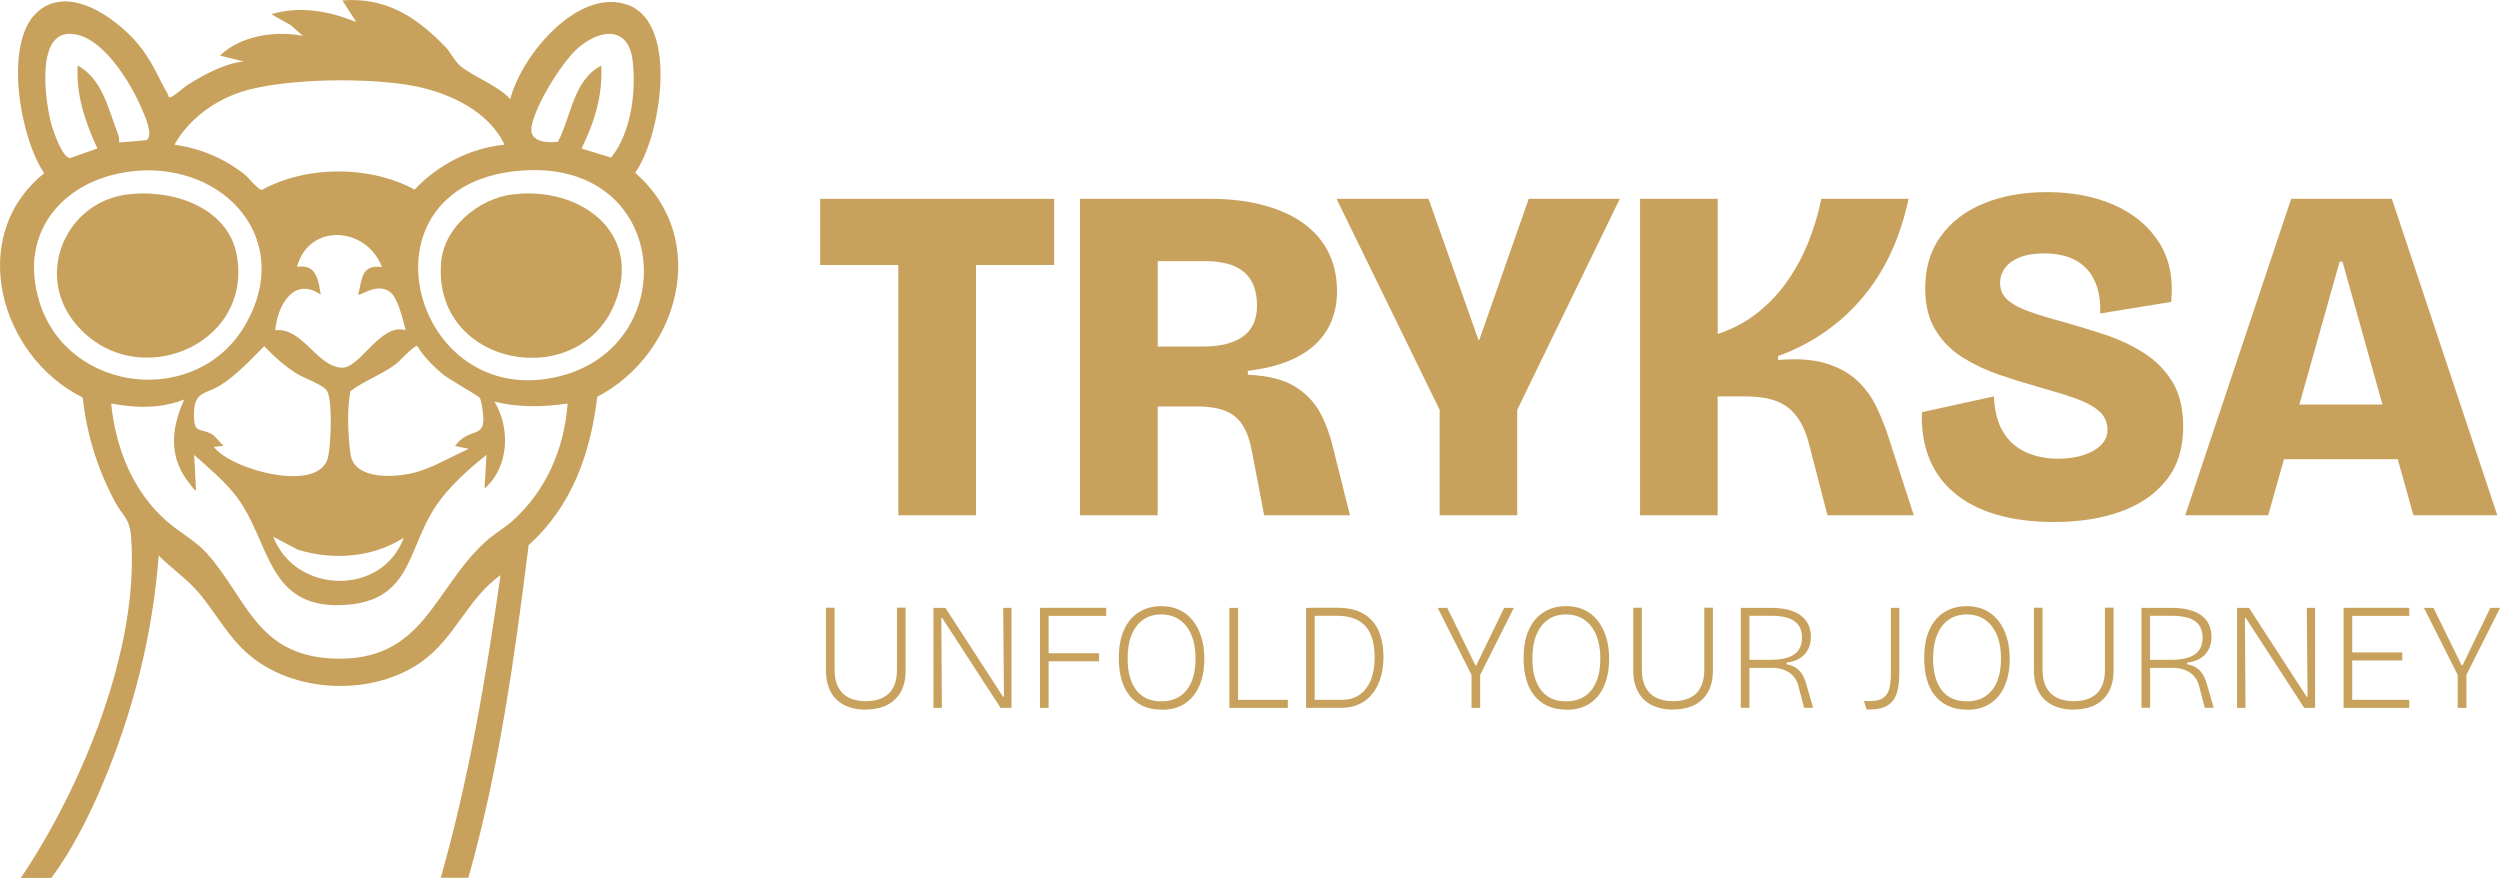 <svg xmlns="http://www.w3.org/2000/svg" id="Layer_2" data-name="Layer 2" viewBox="0 0 297.75 104.56"><defs><style>      .cls-1 {        fill: #c8a25d;      }    </style></defs><g id="Layer_1-2" data-name="Layer 1"><g><g><g><path class="cls-1" d="M97.68,31.56v-7.88h27.87v7.88h-27.87ZM106.99,61.37V23.68h9.25v37.69h-9.25Z"></path><path class="cls-1" d="M128.63,61.37V23.68h15.65c1.67,0,3.26.14,4.77.43,1.5.29,2.87.71,4.11,1.28,1.24.57,2.31,1.29,3.23,2.17.91.88,1.62,1.91,2.11,3.11.49,1.2.74,2.56.74,4.08,0,1.18-.2,2.29-.6,3.34-.4,1.05-1.03,1.99-1.88,2.83-.86.84-1.96,1.53-3.31,2.08-1.35.55-2.96.94-4.83,1.17v.46c2.44.11,4.32.59,5.65,1.43,1.33.84,2.33,1.89,3,3.17.67,1.28,1.17,2.66,1.51,4.14l2,8h-10.22l-1.43-7.48c-.23-1.29-.58-2.34-1.06-3.14-.48-.8-1.15-1.39-2.03-1.77-.88-.38-2.04-.57-3.48-.57h-4.68v12.96h-9.25ZM137.88,41.27h5.37c2.09,0,3.69-.4,4.8-1.2,1.1-.8,1.66-2.02,1.66-3.66,0-1.79-.51-3.12-1.54-4-1.03-.88-2.59-1.31-4.68-1.31h-5.6v10.17Z"></path><path class="cls-1" d="M171.46,61.37v-12.56l-12.28-25.13h10.96l5.94,16.79h.11l5.88-16.79h10.85l-12.22,25.13v12.56h-9.25Z"></path><path class="cls-1" d="M195.33,61.37V23.68h9.25v16.1c1.83-.61,3.44-1.48,4.83-2.6,1.39-1.12,2.58-2.41,3.57-3.85.99-1.45,1.81-3,2.46-4.65.65-1.66,1.14-3.32,1.48-5h10.39c-.46,2.17-1.11,4.22-1.97,6.14-.86,1.92-1.93,3.68-3.23,5.28-1.29,1.6-2.8,3.02-4.51,4.25-1.71,1.24-3.66,2.26-5.83,3.06v.46c2.32-.19,4.25-.05,5.77.43,1.52.48,2.76,1.17,3.71,2.08.95.91,1.7,1.95,2.25,3.11.55,1.16,1.02,2.33,1.4,3.51l3.03,9.37h-10.28l-2.17-8.39c-.34-1.37-.83-2.48-1.46-3.34-.63-.86-1.44-1.48-2.43-1.86-.99-.38-2.25-.57-3.77-.57h-3.25v14.16h-9.25Z"></path><path class="cls-1" d="M244.67,62.17c-2.67,0-5-.31-7-.91s-3.66-1.48-5-2.63c-1.33-1.14-2.31-2.52-2.94-4.14-.63-1.62-.91-3.42-.83-5.4l8.57-1.88c.08,1.75.45,3.17,1.11,4.25.67,1.09,1.57,1.88,2.71,2.4,1.14.51,2.42.77,3.83.77,1.14,0,2.15-.14,3.03-.43.88-.29,1.57-.69,2.08-1.2.51-.51.77-1.11.77-1.8,0-.91-.34-1.67-1.03-2.26-.69-.59-1.63-1.09-2.83-1.51-1.2-.42-2.56-.84-4.08-1.26-1.64-.46-3.26-.96-4.88-1.51-1.62-.55-3.09-1.25-4.43-2.08-1.33-.84-2.41-1.92-3.23-3.26-.82-1.33-1.23-2.99-1.23-4.97,0-2.44.62-4.51,1.86-6.22,1.24-1.71,2.95-3.02,5.14-3.91,2.19-.89,4.69-1.34,7.51-1.34,2.97,0,5.62.5,7.94,1.51,2.32,1.01,4.11,2.48,5.37,4.43,1.26,1.94,1.75,4.32,1.48,7.14l-8.45,1.37c.04-1.14-.08-2.15-.34-3.03-.27-.88-.68-1.62-1.23-2.23-.55-.61-1.25-1.08-2.08-1.4-.84-.32-1.83-.49-2.97-.49s-2.16.15-2.94.46c-.78.31-1.37.72-1.77,1.26-.4.53-.6,1.14-.6,1.83,0,.8.3,1.47.91,2,.61.53,1.49,1,2.63,1.4,1.14.4,2.49.81,4.05,1.23,1.64.46,3.28.96,4.94,1.51,1.66.55,3.19,1.28,4.6,2.17,1.41.89,2.54,2.05,3.4,3.45.86,1.41,1.28,3.2,1.28,5.37,0,2.51-.66,4.61-1.97,6.28-1.31,1.68-3.12,2.93-5.43,3.77s-4.96,1.26-7.97,1.26Z"></path><path class="cls-1" d="M260.26,61.37l12.62-37.69h11.99l12.56,37.69h-9.99l-8.45-30.21h-.34l-8.51,30.21h-9.88ZM267.4,54.69v-6.51h24.04v6.51h-24.04Z"></path></g><g><path class="cls-1" d="M103.12,84.52c-.6,0-1.15-.07-1.65-.2-.5-.13-.94-.33-1.33-.59-.38-.26-.71-.57-.97-.95s-.46-.8-.59-1.29c-.14-.49-.21-1.03-.21-1.62v-7.49h1.03v7.44c0,.79.14,1.47.43,2.02s.71.97,1.26,1.25c.55.28,1.23.42,2.02.42s1.5-.14,2.05-.42c.55-.28.96-.69,1.25-1.25.28-.56.42-1.24.42-2.03v-7.44h1.03v7.49c0,1.48-.42,2.62-1.25,3.43-.83.81-2,1.21-3.5,1.21Z"></path><path class="cls-1" d="M111.17,84.31v-11.91h1.43l6.86,10.58h.11l-.09-10.58h.99v11.91h-1.3l-6.95-10.7h-.11l.07,10.7h-1.01Z"></path><path class="cls-1" d="M123.86,84.31v-11.91h1.03v11.91h-1.03ZM124.13,73.35v-.96h7.62v.96h-7.62ZM124.13,78.76v-.96h6.77v.96h-6.77Z"></path><path class="cls-1" d="M138.35,84.52c-.87,0-1.62-.15-2.26-.45s-1.17-.72-1.6-1.27c-.43-.55-.74-1.19-.94-1.94-.2-.75-.3-1.57-.3-2.47,0-1.36.21-2.5.64-3.42.43-.92,1.02-1.62,1.79-2.08.76-.47,1.64-.7,2.63-.7.78,0,1.49.14,2.11.42.62.28,1.16.7,1.61,1.25.45.55.79,1.21,1.04,1.99.25.78.37,1.65.37,2.63,0,.88-.11,1.69-.32,2.43-.21.74-.53,1.38-.95,1.92-.42.54-.95.96-1.58,1.26s-1.38.45-2.25.45ZM138.31,83.53c.87,0,1.6-.2,2.21-.6.61-.4,1.07-.98,1.39-1.74.32-.76.48-1.68.48-2.76s-.17-2.03-.5-2.82c-.33-.78-.8-1.38-1.41-1.8-.61-.42-1.33-.63-2.17-.63s-1.53.2-2.13.61c-.6.41-1.07,1-1.39,1.79-.33.78-.49,1.74-.49,2.87,0,.82.09,1.54.27,2.17.18.63.44,1.16.78,1.6.34.43.75.76,1.25.98.5.22,1.07.33,1.71.33Z"></path><path class="cls-1" d="M146.42,84.31v-11.91h1.03v11.91h-1.03ZM146.96,84.31v-.96h6.42v.96h-6.42Z"></path><path class="cls-1" d="M155.55,84.31v-11.91h1.03v11.91h-1.03ZM156.2,84.31v-.96h3.57c.9,0,1.65-.22,2.23-.66.58-.44,1.02-1.03,1.3-1.78.28-.75.42-1.59.42-2.53,0-.87-.09-1.61-.27-2.24-.18-.63-.45-1.15-.82-1.56s-.83-.72-1.4-.93c-.57-.2-1.24-.31-2.02-.31h-3.01v-.96h3.01c1.28,0,2.33.23,3.15.7s1.43,1.14,1.82,2.02c.39.88.59,1.93.59,3.16,0,.73-.08,1.42-.23,2.05s-.37,1.19-.65,1.68c-.28.49-.63.9-1.03,1.25-.4.34-.86.6-1.38.79-.52.18-1.08.27-1.7.27h-3.59Z"></path><path class="cls-1" d="M175.26,84.31v-3.93l-4.03-7.98h1.14l3.36,6.86h.09l3.32-6.86h1.16l-4.01,7.98v3.93h-1.03Z"></path><path class="cls-1" d="M186.56,84.52c-.87,0-1.62-.15-2.26-.45s-1.17-.72-1.6-1.27c-.43-.55-.74-1.19-.94-1.94-.2-.75-.3-1.57-.3-2.47,0-1.36.21-2.5.64-3.42.43-.92,1.02-1.62,1.79-2.08.76-.47,1.64-.7,2.63-.7.78,0,1.49.14,2.11.42.62.28,1.16.7,1.61,1.25.45.55.79,1.21,1.04,1.99.25.78.37,1.65.37,2.63,0,.88-.11,1.69-.32,2.43-.21.74-.53,1.38-.95,1.92-.42.54-.95.96-1.58,1.26s-1.38.45-2.25.45ZM186.52,83.53c.87,0,1.6-.2,2.21-.6.61-.4,1.07-.98,1.39-1.74.32-.76.48-1.68.48-2.76s-.17-2.03-.5-2.82c-.33-.78-.8-1.38-1.41-1.8-.61-.42-1.33-.63-2.17-.63s-1.53.2-2.13.61c-.6.41-1.07,1-1.39,1.79-.33.78-.49,1.74-.49,2.87,0,.82.09,1.54.27,2.17.18.63.44,1.16.78,1.6.34.43.75.76,1.25.98.5.22,1.07.33,1.71.33Z"></path><path class="cls-1" d="M199.28,84.52c-.6,0-1.15-.07-1.65-.2s-.94-.33-1.33-.59c-.39-.26-.71-.57-.97-.95s-.46-.8-.6-1.29-.21-1.03-.21-1.62v-7.49h1.03v7.44c0,.79.14,1.47.43,2.02.29.55.71.97,1.26,1.25.55.28,1.23.42,2.02.42s1.5-.14,2.05-.42c.55-.28.96-.69,1.25-1.25.28-.56.42-1.24.42-2.03v-7.44h1.03v7.49c0,1.48-.42,2.62-1.25,3.43-.83.81-2,1.21-3.5,1.21Z"></path><path class="cls-1" d="M207.33,84.31v-11.91h3.68c.58,0,1.11.05,1.6.14s.92.24,1.3.42c.38.19.7.42.96.69.26.28.46.6.6.97.14.37.21.77.21,1.22,0,.42-.06.81-.19,1.16-.13.35-.31.66-.55.93-.24.26-.54.48-.91.65-.37.17-.78.28-1.24.34v.2c.31.05.62.15.91.3.29.15.57.39.81.7.25.32.45.77.62,1.36l.81,2.82h-1.07l-.67-2.56c-.12-.49-.33-.9-.62-1.22-.29-.32-.66-.56-1.09-.73-.43-.17-.93-.25-1.5-.25h-2.63v4.76h-1.03ZM208.36,78.58h2.56c1.24,0,2.17-.22,2.78-.65s.92-1.09.92-1.97-.3-1.55-.9-1.98c-.6-.43-1.53-.64-2.8-.64h-2.56v5.23Z"></path><path class="cls-1" d="M222.31,84.49l-.32-1.01c.13.01.25.02.34.02h.27c.75,0,1.3-.12,1.67-.37.37-.25.61-.61.74-1.09s.19-1.06.19-1.75v-7.89h1.01v7.89c0,.79-.09,1.51-.27,2.15-.18.64-.52,1.14-1.03,1.51-.5.37-1.25.55-2.24.55h-.36Z"></path><path class="cls-1" d="M234.27,84.52c-.87,0-1.62-.15-2.26-.45s-1.17-.72-1.6-1.27c-.43-.55-.74-1.19-.94-1.94-.2-.75-.3-1.57-.3-2.47,0-1.36.21-2.5.64-3.42.43-.92,1.02-1.62,1.79-2.08.76-.47,1.64-.7,2.63-.7.78,0,1.49.14,2.11.42.63.28,1.16.7,1.61,1.25.45.55.79,1.21,1.04,1.99.25.78.37,1.65.37,2.63,0,.88-.11,1.69-.32,2.43-.21.74-.53,1.38-.95,1.92-.42.54-.95.96-1.58,1.26s-1.38.45-2.25.45ZM234.24,83.53c.87,0,1.6-.2,2.21-.6.61-.4,1.07-.98,1.39-1.74.32-.76.48-1.68.48-2.76s-.17-2.03-.5-2.82c-.33-.78-.8-1.38-1.41-1.8-.61-.42-1.33-.63-2.17-.63s-1.53.2-2.13.61c-.6.41-1.06,1-1.39,1.79-.32.78-.49,1.74-.49,2.87,0,.82.09,1.54.27,2.17.18.63.44,1.16.78,1.6s.75.76,1.25.98c.5.22,1.07.33,1.71.33Z"></path><path class="cls-1" d="M247,84.52c-.6,0-1.15-.07-1.65-.2s-.94-.33-1.33-.59c-.39-.26-.71-.57-.97-.95s-.46-.8-.6-1.29-.21-1.03-.21-1.62v-7.49h1.03v7.44c0,.79.14,1.47.43,2.02.29.55.71.97,1.26,1.25.55.28,1.23.42,2.02.42s1.5-.14,2.05-.42c.55-.28.96-.69,1.25-1.25.28-.56.42-1.24.42-2.03v-7.44h1.03v7.49c0,1.48-.42,2.62-1.25,3.43-.83.81-2,1.21-3.5,1.21Z"></path><path class="cls-1" d="M255.05,84.31v-11.91h3.68c.58,0,1.11.05,1.6.14.49.1.92.24,1.3.42.38.19.7.42.96.69.26.28.46.6.59.97.14.37.21.77.21,1.22,0,.42-.06.81-.19,1.16s-.31.66-.55.93c-.24.26-.54.48-.91.65s-.78.28-1.24.34v.2c.31.05.62.15.91.3.29.15.57.39.81.7.25.32.45.77.62,1.36l.81,2.82h-1.06l-.67-2.56c-.12-.49-.33-.9-.62-1.22-.29-.32-.66-.56-1.09-.73-.43-.17-.93-.25-1.5-.25h-2.63v4.76h-1.03ZM256.07,78.58h2.56c1.24,0,2.17-.22,2.78-.65.61-.43.92-1.09.92-1.97s-.3-1.55-.9-1.98c-.6-.43-1.53-.64-2.8-.64h-2.56v5.23Z"></path><path class="cls-1" d="M266.43,84.31v-11.91h1.43l6.86,10.58h.11l-.09-10.58h.99v11.91h-1.3l-6.95-10.7h-.11l.07,10.7h-1.01Z"></path><path class="cls-1" d="M279.12,84.31v-11.91h1.03v11.91h-1.03ZM279.34,73.35v-.96h7.6v.96h-7.6ZM279.34,78.66v-.96h6.77v.96h-6.77ZM279.34,84.31v-.96h7.6v.96h-7.6Z"></path><path class="cls-1" d="M292.71,84.31v-3.93l-4.02-7.98h1.14l3.36,6.86h.09l3.32-6.86h1.16l-4.01,7.98v3.93h-1.03Z"></path></g></g><g><path class="cls-1" d="M75.64,20.6c3.03-4.25,5.24-17.64-.74-19.97-5.95-2.31-12.84,5.99-14.12,11.18-1.53-1.69-4.45-2.66-6-4-.66-.57-1.12-1.59-1.76-2.25C49.62,2.03,45.96-.36,40.78.05l1.65,2.58c-3.23-1.32-6.7-1.96-10.12-.94l2.33,1.31,1.43,1.27c-3.29-.64-7.44-.02-9.88,2.35l2.82.7c-2.36.27-4.56,1.5-6.57,2.73-.59.36-1.57,1.32-2.05,1.49-.43.15-.28-.1-.38-.28-1.29-2.26-1.91-4.08-3.71-6.18C13.71,2.07,8-2.02,4.3,1.57c-3.87,3.74-1.9,14.88.97,19.06C-4.06,28.11-.04,42.43,9.84,47.34c.53,4.49,1.73,8.42,3.84,12.4.92,1.74,1.76,1.91,1.93,4.19,1.03,13.18-5.8,29.75-13.13,40.63h3.64c2.46-3.33,4.47-7.31,6.07-11.1,3.67-8.67,6-17.88,6.71-27.3,1.44,1.48,3.23,2.68,4.59,4.23,2.2,2.52,3.65,5.54,6.36,7.76,5.65,4.64,15.39,4.78,21.06.13,3.52-2.89,5.03-7.2,8.7-9.77-1.74,12.24-3.77,24.3-7.12,36.04h3.29c3.65-12.89,5.5-26.18,7.18-39.63,5.15-4.62,7.37-10.91,8.17-17.66,9.79-5.1,13.54-18.88,4.52-26.67ZM63.29,15.16c.4-2.57,3.78-8.08,5.85-9.7,2.66-2.08,5.75-2.19,6.21,1.79.43,3.74-.18,8.52-2.56,11.52l-3.53-1.08c1.54-3.14,2.54-6.31,2.35-9.88-3.37,1.77-3.54,6.02-5.16,9.07-1.29.16-3.42.03-3.15-1.72ZM28.73,10.94c5.18-1.65,15.44-1.74,20.77-.66,4.12.83,8.74,3.01,10.58,6.95-4.08.41-7.91,2.38-10.7,5.35-5.34-2.89-12.84-2.89-18.17.03-.44.04-1.63-1.49-2.08-1.84-2.46-1.93-5.25-3.09-8.35-3.54,1.64-2.96,4.73-5.26,7.95-6.28ZM55.84,53.46c-2.38,1.02-4.44,2.42-7.05,2.96-2.15.44-6.46.65-7.02-2.18-.15-.78-.28-2.82-.3-3.7-.03-1.34.02-2.64.26-3.95,1.72-1.31,3.71-1.92,5.48-3.28.47-.36,2.18-2.3,2.51-2.08.62,1.12,1.94,2.44,2.95,3.29.79.66,4.31,2.62,4.45,2.84.18.26.28.96.33,1.31.64,3.96-1.39,1.93-3.26,4.44l1.64.35ZM25.23,51.71c-1.48-.82-2.2.07-2.12-2.61.08-2.52,1.42-2.14,3.14-3.22,2.03-1.28,3.54-2.98,5.22-4.66,1.19,1.26,2.48,2.43,3.96,3.34.85.52,3.17,1.28,3.56,2.08.62,1.27.43,6.34.08,7.82-1.03,4.38-11.61,1.47-13.6-1.24l1.18-.12c-.48-.36-.93-1.12-1.43-1.4ZM35.37,31.81c1.38-5.31,8.29-4.86,10.12,0-2.47-.36-2.38,1.47-2.82,3.29.23.18,2.21-1.47,3.76-.35,1,.73,1.57,3.41,1.89,4.58-3.04-.91-5.4,4.56-7.63,4.46-2.96-.14-4.66-4.82-7.9-4.46.22-2.84,2.16-6.48,5.41-4.24-.27-1.75-.55-3.71-2.82-3.3ZM35.48,65.47c4.15,1.29,8.91.95,12.6-1.42-2.56,6.99-12.9,6.73-15.53-.12l2.93,1.54ZM8.2,4.03c3.83-.12,7.41,5.87,8.7,8.96.33.78,1.43,3.14.54,3.71l-3.24.27c-.03-.31,0-.63-.12-.93-1.17-2.97-1.85-6.63-4.83-8.24-.21,3.49.9,6.77,2.35,9.88l-3.22,1.14c-.92.09-2.04-3.24-2.26-4.01-.69-2.52-1.9-10.66,2.08-10.78ZM4.71,36c-2.69-8.57,3.15-14.94,11.55-15.65,10.48-.88,18.74,8.14,13.03,18.21-5.72,10.09-21.17,8.31-24.58-2.56ZM61.02,62.05c-.94.84-2.12,1.5-3.07,2.35-6.43,5.76-7.43,14.6-18.48,14.02-8.95-.48-10.06-7.16-14.81-12.49-1.37-1.54-3.32-2.54-4.83-3.88-4.04-3.57-6.06-8.7-6.59-14,2.87.58,5.97.62,8.7-.47-1.65,3.65-1.86,7.08.82,10.25.16.19.37.56.59.58l-.23-4.23c1.73,1.54,3.63,3.11,5.04,4.96,4.07,5.36,3.56,13.37,12.72,12.92,8.13-.4,7.59-6.54,10.94-11.65,1.54-2.35,3.93-4.49,6.12-6.23l-.23,4c2.92-2.52,3.1-7.16,1.18-10.35,2.83.72,5.82.66,8.71.23-.39,5.37-2.56,10.41-6.59,14ZM66.62,44.82c-17.53,4.34-24.71-22.6-4.94-24.47,18.21-1.72,19.84,20.78,4.94,24.47Z"></path><path class="cls-1" d="M60.96,23.17c7.98-1.08,15.7,4.44,12.26,12.96-4.33,10.72-21.76,7.53-20.68-4.92.36-4.16,4.44-7.51,8.42-8.05Z"></path><path class="cls-1" d="M15.07,23.17c5.2-.71,12.06,1.37,13.13,7.22,2,10.99-12.53,16.71-19.42,7.89-4.54-5.82-.88-14.14,6.29-15.11Z"></path></g></g></g></svg>